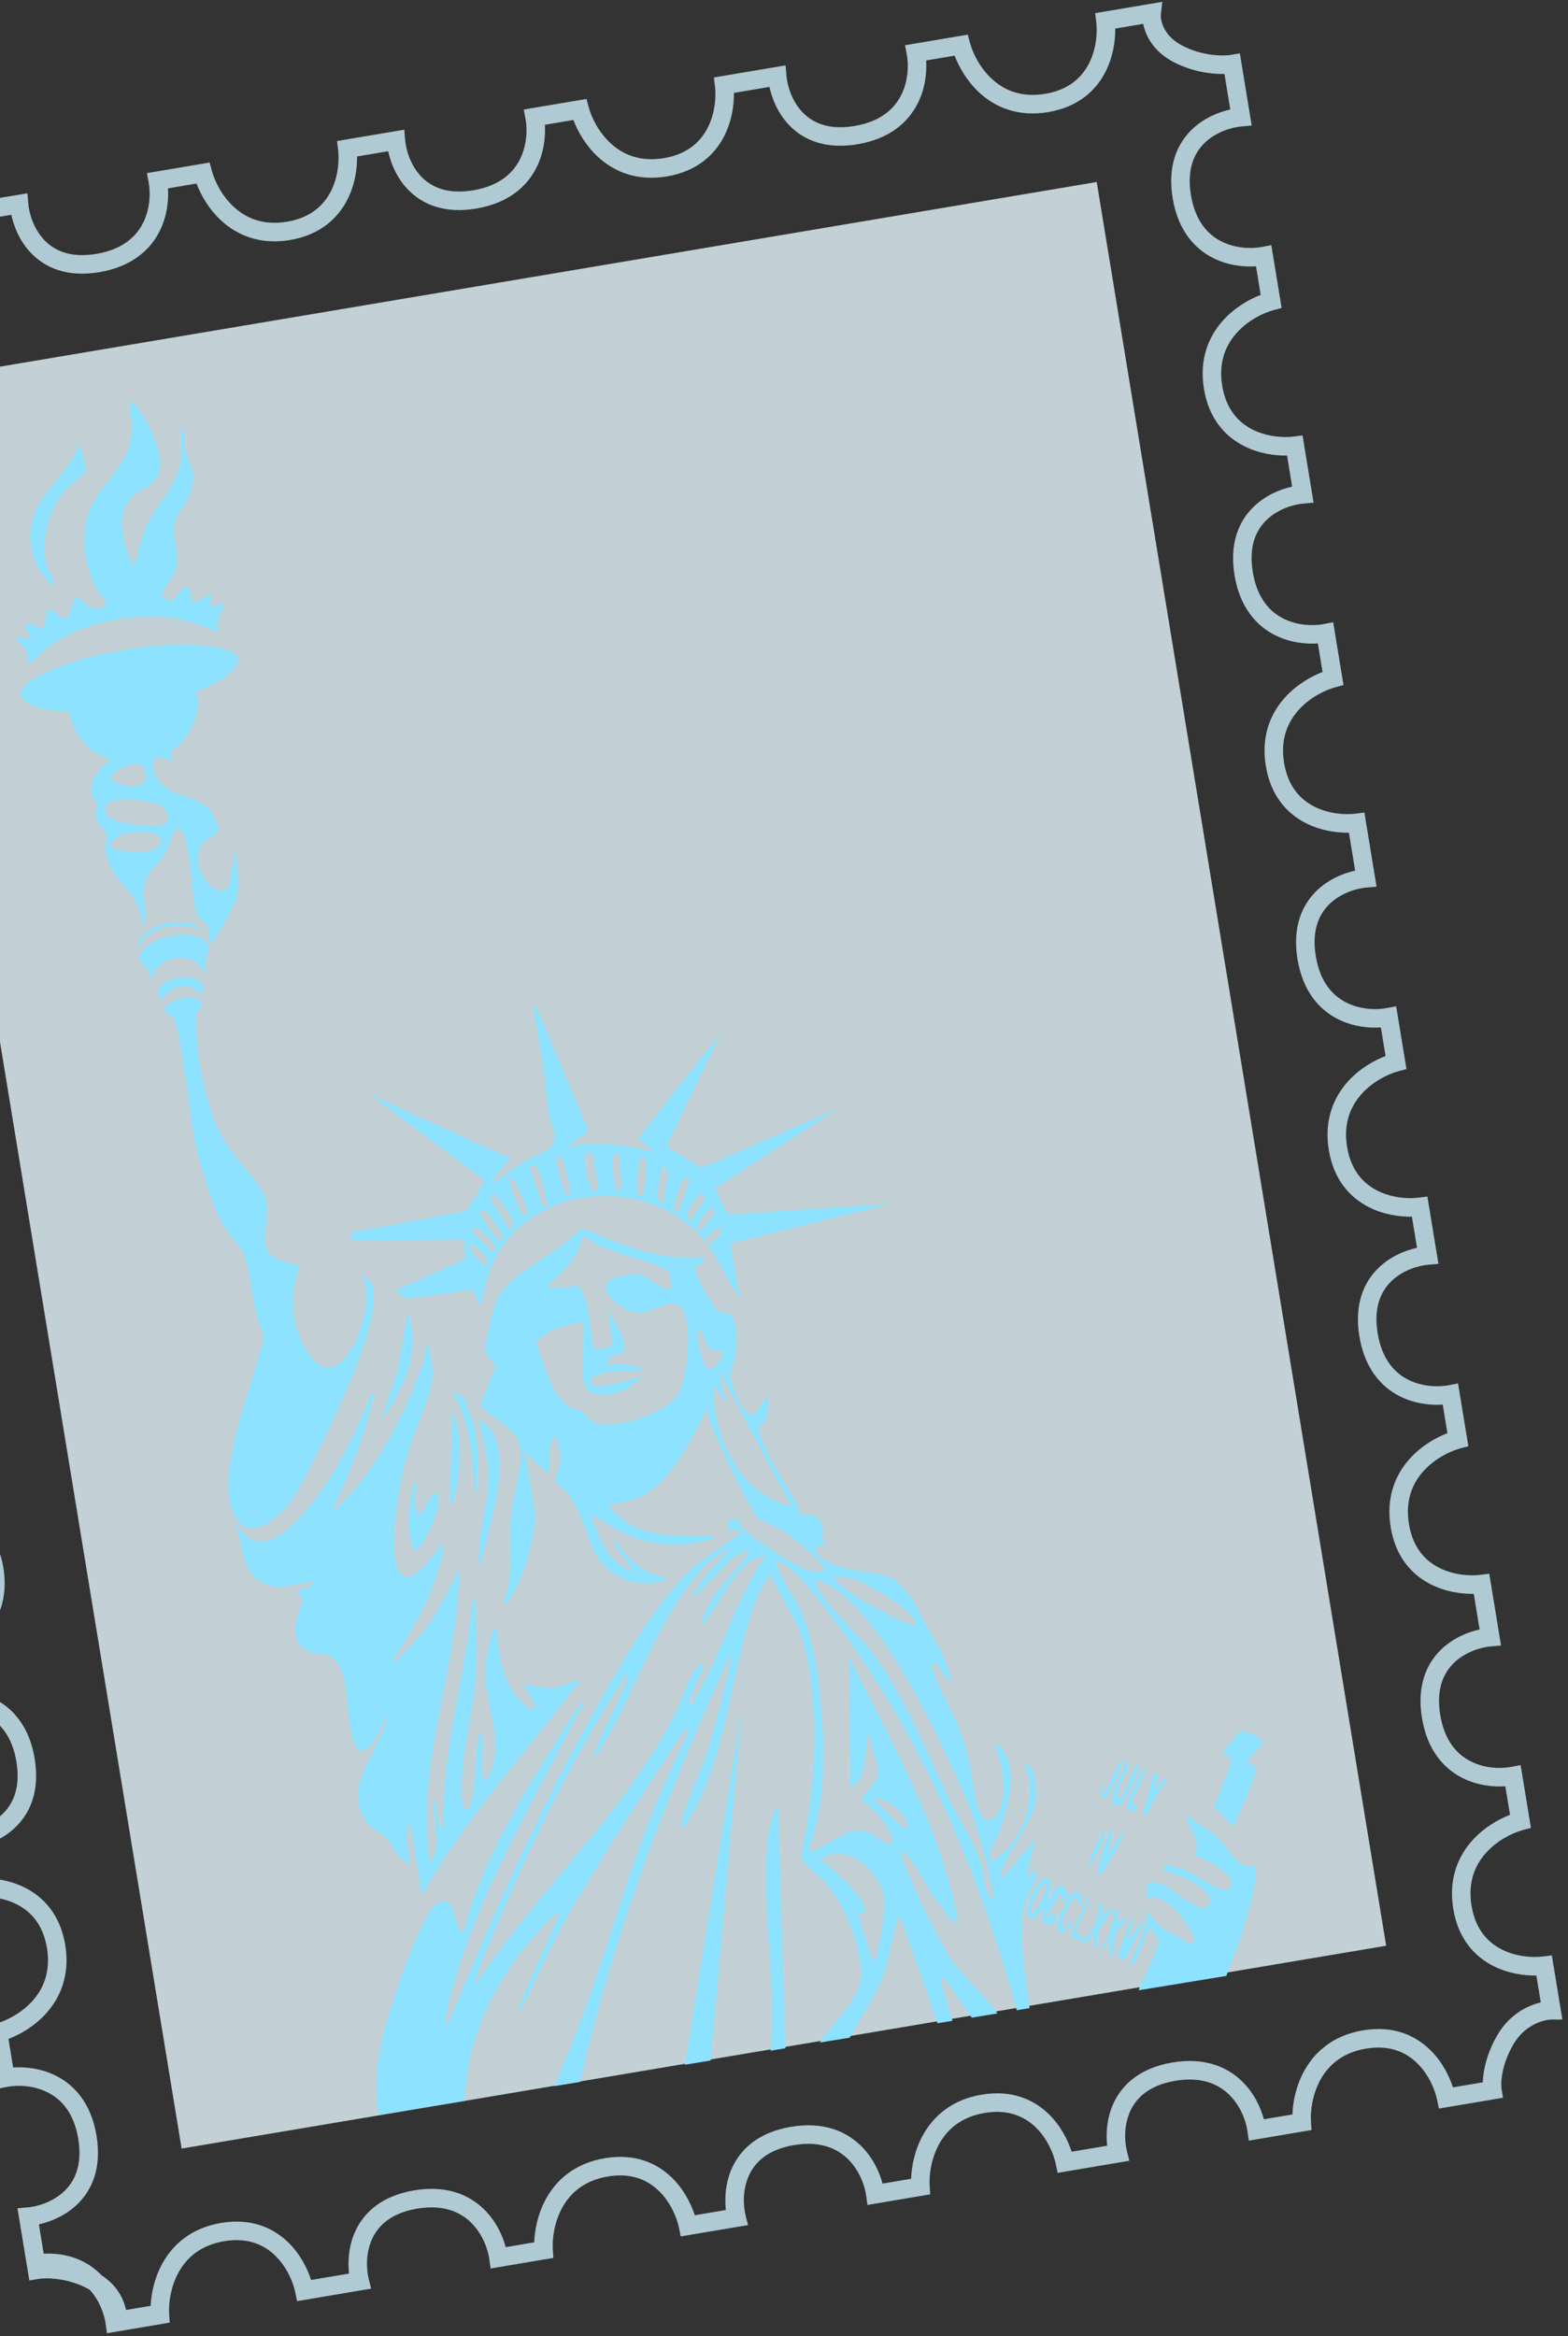 <svg width="194" height="289" viewBox="0 0 194 289" fill="none" xmlns="http://www.w3.org/2000/svg">
<rect x="0" y="0" width="194" height="289" fill="#333333" stroke="none"/>
<g opacity="0.8">
<path d="M176.731 156.455C175.451 156.565 173.591 157.135 172.214 158.429C170.899 159.665 169.912 161.662 170.448 164.928C170.984 168.196 172.576 169.86 174.263 170.7C176.016 171.572 177.988 171.606 179.242 171.363L180.396 171.139L181.67 178.908L180.666 179.181C179.41 179.521 177.548 180.418 176.148 181.958C174.784 183.458 173.836 185.582 174.321 188.538C174.805 191.489 176.359 193.091 178.083 193.959C179.865 194.855 181.882 194.983 183.166 194.82L184.258 194.681L185.34 201.281L185.339 201.282L185.713 203.564L184.475 203.67C183.194 203.781 181.335 204.351 179.957 205.645C178.643 206.881 177.655 208.878 178.191 212.144C178.727 215.412 180.32 217.076 182.007 217.916C183.76 218.788 185.732 218.821 186.985 218.578L188.139 218.355L189.414 226.124L188.41 226.397C187.154 226.737 185.292 227.634 183.891 229.174C182.528 230.674 181.579 232.798 182.064 235.754C182.549 238.705 184.102 240.307 185.826 241.174C187.609 242.071 189.626 242.199 190.91 242.035L192.001 241.897L193.302 249.827L191.955 249.835C191.079 249.839 188.713 250.421 187.281 252.839C185.727 255.463 185.671 257.739 185.775 258.374L185.961 259.505L184.623 259.73L184.624 259.734L178.028 260.846L177.806 259.769C177.545 258.501 176.771 256.634 175.346 255.238C173.967 253.887 171.948 252.936 168.999 253.433C166.045 253.931 164.343 255.517 163.365 257.292C162.361 259.116 162.115 261.168 162.2 262.466L162.267 263.504L154.504 264.814L154.342 263.649C154.166 262.385 153.496 260.53 152.103 259.154C150.763 257.829 148.672 256.861 145.407 257.412C142.143 257.962 140.574 259.543 139.83 261.187C139.051 262.909 139.114 264.853 139.424 266.1L139.723 267.306L130.852 268.802L130.629 267.725C130.368 266.457 129.594 264.59 128.169 263.194C126.791 261.843 124.771 260.892 121.823 261.389C118.869 261.887 117.166 263.472 116.188 265.248C115.184 267.072 114.938 269.124 115.023 270.422L115.091 271.46L107.327 272.769L107.165 271.605C106.989 270.34 106.319 268.486 104.926 267.109C103.586 265.785 101.495 264.817 98.23 265.367C94.966 265.918 93.397 267.499 92.653 269.142C91.874 270.864 91.937 272.809 92.247 274.056L92.547 275.262L84.751 276.576L84.751 276.575L84.225 276.664L84.002 275.586C83.741 274.319 82.967 272.452 81.542 271.056C80.163 269.705 78.144 268.754 75.196 269.251C72.242 269.749 70.539 271.334 69.561 273.11C68.557 274.934 68.311 276.986 68.396 278.284L68.464 279.322L60.7 280.631L60.538 279.467C60.362 278.202 59.692 276.348 58.299 274.971C56.959 273.647 54.868 272.679 51.603 273.229C48.339 273.78 46.77 275.361 46.026 277.004C45.247 278.726 45.31 280.671 45.62 281.917L45.92 283.124L43.352 283.557L36.757 284.67L36.535 283.592C36.274 282.325 35.5 280.458 34.075 279.061C32.696 277.711 30.676 276.76 27.727 277.257C24.773 277.755 23.071 279.34 22.093 281.115C21.089 282.939 20.843 284.991 20.928 286.289L20.996 287.328L13.233 288.637L13.071 287.473C12.907 286.296 12.314 284.608 11.111 283.271C11.027 283.22 10.941 283.17 10.851 283.122C8.31 281.759 5.66 281.77 4.758 281.922L3.627 282.113L2.162 273.181L3.4 273.074C4.681 272.964 6.541 272.394 7.918 271.099C9.232 269.863 10.22 267.867 9.684 264.602C9.148 261.334 7.555 259.668 5.868 258.829C4.115 257.956 2.143 257.923 0.89 258.166L-0.264 258.389L-1.539 250.62L-0.535 250.348C0.721 250.008 2.583 249.111 3.984 247.57C5.347 246.071 6.296 243.947 5.811 240.991C5.327 238.04 3.773 236.437 2.049 235.57C0.266 234.673 -1.751 234.546 -3.035 234.709L-4.126 234.847L-5.209 228.247L-5.207 228.247L-5.488 226.534L-4.25 226.428C-2.97 226.317 -1.11 225.747 0.267 224.453C1.582 223.217 2.569 221.22 2.034 217.954C1.498 214.686 -0.095 213.022 -1.782 212.182C-3.535 211.31 -5.507 211.277 -6.761 211.519L-7.915 211.743L-9.189 203.974L-8.185 203.701C-6.929 203.361 -5.067 202.464 -3.667 200.924C-2.303 199.424 -1.355 197.3 -1.839 194.344C-2.324 191.393 -3.877 189.791 -5.602 188.923C-7.384 188.027 -9.401 187.899 -10.685 188.062L-11.776 188.201L-12.002 186.829L-12.002 186.829L-13.282 179.028L-12.044 178.921C-10.764 178.811 -8.904 178.241 -7.527 176.946C-6.213 175.71 -5.225 173.714 -5.761 170.448C-6.297 167.18 -7.889 165.515 -9.576 164.676C-11.329 163.804 -13.301 163.77 -14.555 164.013L-15.709 164.236L-16.983 156.467L-15.979 156.195C-14.723 155.855 -12.861 154.958 -11.461 153.417C-10.098 151.918 -9.149 149.793 -9.634 146.838C-10.118 143.887 -11.672 142.284 -13.396 141.417C-15.178 140.521 -17.195 140.393 -18.479 140.556L-19.571 140.695L-20.936 132.371L-19.698 132.264C-18.418 132.154 -16.558 131.584 -15.181 130.289C-13.866 129.054 -12.879 127.057 -13.414 123.791C-13.951 120.523 -15.543 118.859 -17.23 118.019C-18.983 117.147 -20.955 117.113 -22.209 117.356L-23.363 117.58L-24.637 109.81L-23.633 109.538C-22.377 109.198 -20.515 108.301 -19.115 106.761C-17.751 105.261 -16.803 103.137 -17.288 100.181C-17.772 97.23 -19.325 95.627 -21.05 94.76C-22.832 93.864 -24.849 93.736 -26.133 93.899L-27.224 94.038L-28.307 87.438L-28.305 87.437L-28.68 85.155L-27.441 85.049C-26.161 84.938 -24.301 84.368 -22.924 83.074C-21.61 81.838 -20.622 79.841 -21.158 76.575C-21.694 73.307 -23.287 71.643 -24.974 70.803C-26.727 69.931 -28.698 69.897 -29.952 70.141L-31.106 70.364L-32.381 62.595L-31.376 62.322C-30.121 61.982 -28.259 61.085 -26.858 59.545C-25.495 58.045 -24.546 55.921 -25.031 52.965C-25.515 50.014 -27.069 48.412 -28.793 47.544C-30.576 46.648 -32.593 46.52 -33.877 46.684L-34.968 46.822L-36.269 38.892L-34.921 38.884C-34.046 38.88 -31.68 38.298 -30.247 35.88C-29.615 34.812 -29.232 33.802 -29.006 32.936C-28.907 32.044 -28.954 31.214 -29.076 30.573L-29.294 29.419L-28.905 29.353L-28.927 29.214L-22.076 28.059L-22.053 28.198L-21.53 28.109L-21.263 29.114C-20.929 30.37 -20.041 32.231 -18.509 33.627C-17.018 34.986 -14.9 35.927 -11.947 35.429C-8.998 34.932 -7.39 33.369 -6.517 31.638C-5.614 29.849 -5.478 27.829 -5.636 26.544L-5.769 25.451L0.825 24.339L0.826 24.342L3.394 23.909L3.495 25.149C3.6 26.43 4.161 28.291 5.448 29.664C6.677 30.975 8.666 31.956 11.93 31.406C15.195 30.855 16.864 29.253 17.71 27.56C18.588 25.8 18.63 23.826 18.392 22.571L18.174 21.417L25.938 20.108L26.206 21.112C26.54 22.368 27.427 24.229 28.96 25.625C30.451 26.984 32.569 27.925 35.523 27.427C38.471 26.93 40.078 25.367 40.951 23.637C41.854 21.848 41.99 19.827 41.832 18.542L41.699 17.45L42.225 17.361L42.225 17.358L50.02 16.043L50.121 17.283C50.226 18.565 50.788 20.425 52.075 21.798C53.303 23.109 55.293 24.09 58.556 23.54C61.821 22.989 63.491 21.387 64.336 19.694C65.214 17.935 65.256 15.96 65.019 14.705L64.801 13.551L72.564 12.242L72.832 13.246C73.166 14.502 74.054 16.363 75.586 17.759C77.078 19.118 79.195 20.059 82.149 19.561C85.097 19.064 86.704 17.501 87.577 15.771C88.48 13.982 88.616 11.962 88.459 10.676L88.325 9.584L97.196 8.088L97.297 9.328C97.402 10.609 97.963 12.469 99.25 13.843C100.479 15.154 102.469 16.134 105.732 15.584C108.997 15.033 110.666 13.432 111.512 11.739C112.39 9.979 112.432 8.005 112.195 6.75L111.976 5.595L119.74 4.286L120.008 5.291C120.342 6.547 121.23 8.408 122.762 9.804C124.253 11.163 126.371 12.104 129.325 11.606C132.273 11.108 133.88 9.546 134.753 7.815C135.656 6.026 135.792 4.006 135.634 2.721L135.501 1.628L143.804 0.228L143.63 1.739C143.557 2.365 143.836 4.335 146.178 5.592C148.719 6.955 151.368 6.943 152.27 6.791L153.401 6.601L154.866 15.533L153.628 15.64C152.348 15.75 150.488 16.32 149.111 17.615C147.797 18.851 146.809 20.847 147.344 24.112C147.881 27.38 149.473 29.046 151.16 29.885C152.913 30.757 154.885 30.791 156.139 30.548L157.293 30.325L158.567 38.094L157.563 38.366C156.307 38.706 154.445 39.603 153.045 41.144C151.682 42.643 150.733 44.767 151.218 47.722C151.702 50.673 153.256 52.277 154.98 53.144C156.762 54.04 158.779 54.168 160.063 54.005L161.155 53.866L161.24 54.385L161.242 54.385L162.521 62.186L161.283 62.292C160.003 62.403 158.143 62.973 156.766 64.267C155.452 65.503 154.464 67.5 155 70.766C155.536 74.034 157.128 75.698 158.815 76.538C160.568 77.41 162.54 77.443 163.794 77.2L164.948 76.977L166.222 84.746L165.218 85.019C163.962 85.359 162.101 86.256 160.7 87.796C159.337 89.296 158.388 91.42 158.873 94.376C159.357 97.327 160.911 98.929 162.635 99.796C164.417 100.693 166.434 100.821 167.718 100.657L168.81 100.519L170.314 109.69L169.076 109.797C167.796 109.907 165.936 110.477 164.559 111.772C163.245 113.008 162.257 115.005 162.793 118.27C163.329 121.538 164.921 123.203 166.608 124.042C168.361 124.915 170.333 124.948 171.587 124.705L172.741 124.482L174.015 132.251L173.011 132.523C171.755 132.863 169.893 133.76 168.493 135.301C167.13 136.8 166.181 138.925 166.666 141.881C167.15 144.831 168.704 146.434 170.428 147.301C172.21 148.198 174.227 148.325 175.511 148.162L176.603 148.024L176.689 148.547L176.69 148.547L177.969 156.348L176.731 156.455ZM178.502 173.762C176.968 173.864 175.039 173.652 173.237 172.756C170.873 171.579 168.839 169.279 168.188 165.309C167.536 161.336 168.741 158.555 170.65 156.76C172.077 155.419 173.832 154.69 175.319 154.361L174.688 150.514C173.146 150.541 171.199 150.261 169.393 149.352C167.062 148.18 165.016 145.983 164.406 142.262C163.796 138.545 165.013 135.727 166.801 133.76C168.213 132.207 169.966 131.197 171.427 130.637L170.847 127.105C169.313 127.207 167.384 126.995 165.582 126.098C163.218 124.922 161.184 122.621 160.533 118.652C159.881 114.679 161.086 111.897 162.995 110.103C164.422 108.761 166.177 108.032 167.665 107.704L166.895 103.01L166.601 103.011C165.11 102.999 163.293 102.699 161.6 101.848C159.27 100.676 157.223 98.479 156.613 94.757C156.003 91.04 157.22 88.222 159.008 86.255C160.42 84.703 162.173 83.692 163.634 83.132L163.055 79.6C161.52 79.702 159.591 79.49 157.789 78.593C155.425 77.417 153.391 75.117 152.74 71.147C152.088 67.174 153.293 64.393 155.202 62.598C156.628 61.257 158.383 60.528 159.87 60.199L159.24 56.357C157.698 56.384 155.751 56.104 153.945 55.195C151.614 54.023 149.568 51.825 148.958 48.104C148.348 44.387 149.565 41.569 151.353 39.603C152.764 38.05 154.517 37.039 155.979 36.479L155.399 32.947C153.865 33.05 151.936 32.837 150.134 31.941C147.77 30.765 145.736 28.463 145.084 24.493C144.433 20.521 145.638 17.74 147.547 15.945C148.974 14.604 150.729 13.874 152.217 13.546L151.495 9.149C149.906 9.183 147.462 8.888 145.089 7.615C142.721 6.344 141.738 4.449 141.44 2.952L137.98 3.536C138 5.08 137.712 7.03 136.797 8.843C135.617 11.182 133.414 13.24 129.696 13.867C125.982 14.494 123.172 13.287 121.216 11.504C119.672 10.098 118.67 8.346 118.117 6.885L114.587 7.48C114.683 9.017 114.463 10.949 113.56 12.758C112.376 15.13 110.07 17.177 106.103 17.846C102.133 18.515 99.361 17.32 97.577 15.416C96.243 13.993 95.523 12.238 95.201 10.75L90.804 11.491C90.825 13.035 90.536 14.986 89.621 16.799C88.441 19.137 86.239 21.196 82.52 21.823C78.806 22.449 75.997 21.242 74.04 19.46C72.496 18.053 71.494 16.302 70.941 14.841L67.412 15.436C67.507 16.972 67.287 18.905 66.384 20.713C65.2 23.085 62.894 25.132 58.927 25.802C54.958 26.471 52.185 25.276 50.401 23.372C49.068 21.949 48.349 20.195 48.027 18.708L44.178 19.357C44.198 20.901 43.91 22.852 42.995 24.665C41.815 27.003 39.612 29.061 35.894 29.689C32.179 30.315 29.37 29.108 27.414 27.326C25.87 25.919 24.868 24.168 24.315 22.706L20.785 23.302C20.881 24.838 20.661 26.771 19.758 28.579C18.574 30.951 16.268 32.998 12.301 33.667C8.331 34.337 5.559 33.142 3.775 31.238C2.441 29.814 1.721 28.059 1.399 26.571L-3.291 27.362C-3.271 28.905 -3.56 30.855 -4.474 32.666C-5.654 35.005 -7.857 37.063 -11.575 37.691C-15.289 38.317 -18.098 37.11 -20.054 35.328C-21.598 33.921 -22.601 32.17 -23.154 30.709L-26.431 31.261C-26.461 31.861 -26.556 32.576 -26.753 33.367C-26.886 34.411 -27.18 35.517 -27.711 36.581C-28.724 38.611 -30.558 40.401 -33.551 41.296L-33.053 44.331C-31.511 44.304 -29.565 44.585 -27.758 45.493C-25.428 46.665 -23.382 48.862 -22.771 52.584C-22.161 56.301 -23.378 59.119 -25.166 61.086C-26.578 62.638 -28.331 63.649 -29.792 64.209L-29.213 67.741C-27.678 67.639 -25.749 67.851 -23.947 68.748C-21.584 69.924 -19.549 72.224 -18.898 76.194C-18.246 80.167 -19.451 82.948 -21.36 84.743C-22.787 86.085 -24.543 86.813 -26.03 87.142L-25.308 91.547C-23.766 91.52 -21.82 91.801 -20.015 92.709C-17.684 93.881 -15.638 96.078 -15.027 99.8C-14.418 103.517 -15.635 106.335 -17.423 108.302C-18.834 109.854 -20.587 110.865 -22.049 111.425L-21.469 114.957C-19.934 114.855 -18.006 115.067 -16.204 115.963C-13.84 117.14 -11.806 119.44 -11.154 123.41C-10.503 127.383 -11.708 130.164 -13.616 131.959C-15.043 133.301 -16.799 134.029 -18.287 134.358L-17.656 138.204C-16.114 138.177 -14.167 138.457 -12.361 139.366C-10.03 140.538 -7.984 142.735 -7.374 146.456C-6.764 150.173 -7.981 152.992 -9.769 154.958C-11.18 156.511 -12.933 157.522 -14.395 158.082L-13.815 161.614C-12.281 161.511 -10.352 161.723 -8.55 162.62C-6.186 163.796 -4.152 166.097 -3.5 170.067C-2.849 174.039 -4.054 176.821 -5.962 178.615C-7.39 179.957 -9.145 180.686 -10.633 181.014L-10.599 181.22L-10.598 181.219L-9.861 185.71C-8.32 185.683 -6.373 185.964 -4.566 186.872C-2.236 188.044 -0.19 190.241 0.421 193.963C1.03 197.68 -0.187 200.498 -1.975 202.465C-3.386 204.017 -5.139 205.028 -6.601 205.588L-6.021 209.12C-4.486 209.018 -2.558 209.23 -0.756 210.127C1.608 211.303 3.642 213.603 4.294 217.573C4.945 221.545 3.74 224.327 1.832 226.122C0.405 227.464 -1.351 228.192 -2.839 228.521L-2.209 232.356C-0.668 232.329 1.278 232.611 3.084 233.519C5.414 234.691 7.46 236.889 8.071 240.61C8.68 244.327 7.463 247.145 5.675 249.111C4.264 250.663 2.511 251.674 1.05 252.234L1.629 255.766C3.164 255.664 5.093 255.876 6.895 256.773C9.258 257.949 11.293 260.25 11.944 264.22C12.596 268.193 11.39 270.974 9.482 272.768C8.055 274.11 6.299 274.84 4.812 275.168L5.407 278.797C8.527 278.66 10.836 279.752 12.444 281.34C12.493 281.389 12.54 281.438 12.588 281.487C14.49 282.736 15.319 284.41 15.589 285.762L18.637 285.248C18.713 283.708 19.11 281.792 20.088 280.014C21.371 277.685 23.642 275.621 27.356 274.995C31.075 274.368 33.816 275.593 35.679 277.418C37.124 278.833 38.019 280.583 38.493 282.051L43.183 281.26C43.012 279.746 43.133 277.849 43.94 276.065C45.02 273.678 47.262 271.637 51.232 270.968C55.199 270.299 58.034 271.479 59.912 273.335C61.344 274.749 62.169 276.506 62.569 277.991L66.098 277.396C66.155 275.832 66.544 273.846 67.556 272.008C68.838 269.679 71.11 267.615 74.825 266.989C78.543 266.362 81.285 267.587 83.148 269.412C84.592 270.827 85.488 272.578 85.961 274.046L89.81 273.397C89.64 271.883 89.76 269.987 90.567 268.203C91.647 265.816 93.889 263.775 97.859 263.106C101.826 262.437 104.661 263.617 106.539 265.473C107.971 266.887 108.796 268.644 109.196 270.129L112.725 269.534C112.782 267.97 113.171 265.984 114.183 264.146C115.465 261.817 117.737 259.753 121.452 259.127C125.17 258.5 127.912 259.725 129.775 261.55C131.219 262.965 132.115 264.717 132.588 266.184L136.986 265.442C136.815 263.929 136.936 262.032 137.744 260.247C138.824 257.86 141.066 255.819 145.036 255.15C149.003 254.481 151.838 255.661 153.716 257.517C155.147 258.932 155.972 260.688 156.373 262.173L159.902 261.578C159.959 260.014 160.348 258.028 161.36 256.19C162.642 253.862 164.914 251.798 168.628 251.171C172.347 250.545 175.088 251.769 176.951 253.595C178.395 255.009 179.291 256.758 179.765 258.225L183.458 257.603C183.505 256.159 183.943 253.985 185.311 251.675C186.784 249.189 189 248.098 190.632 247.714L190.086 244.388C188.544 244.415 186.598 244.134 184.791 243.226C182.461 242.054 180.415 239.857 179.804 236.135C179.195 232.418 180.412 229.6 182.2 227.633C183.611 226.081 185.364 225.07 186.825 224.51L186.246 220.978C184.711 221.08 182.783 220.868 180.98 219.971C178.617 218.795 176.583 216.495 175.931 212.525C175.279 208.552 176.484 205.771 178.393 203.976C179.82 202.634 181.576 201.906 183.063 201.577L182.341 197.172C180.799 197.199 178.854 196.918 177.048 196.01C174.717 194.838 172.671 192.641 172.061 188.919C171.451 185.202 172.668 182.384 174.456 180.417C175.867 178.865 177.62 177.854 179.082 177.294L178.502 173.762Z" fill="#CFF0FB"/>
<rect width="221.063" height="151.148" transform="matrix(0.162 0.987 -0.986 0.166 135.69 22.514)" fill="#E7F9FF"/>
</g>
<g clip-path="url(#clip0_6360_3300)">
<path d="M46.867 261.639C46.252 258.352 46.62 255.005 47.382 251.793C48.084 248.829 51.863 236.937 54.071 235.489C56.46 233.923 55.924 238.433 57.314 239.127C59.881 229.196 65.639 220.384 71.054 211.828C71.293 211.449 71.763 210.63 72.215 210.554C66.621 221.695 59.931 232.601 56.355 244.656C55.824 246.443 55.012 248.919 55.269 250.683C60.569 237.966 65.989 225.283 72.662 213.225C75.986 207.215 80.914 198.21 85.954 193.708C86.896 192.867 91.296 190.079 91.509 189.737C91.647 189.518 91.616 189.413 91.548 189.181L90.224 189.398L90.005 188.063C91.771 187.502 91.117 188.176 91.817 188.962C92.99 190.274 98.968 194.225 100.557 194.413C101.023 194.468 101.456 194.438 101.909 194.317C102.492 193.543 97.598 189.871 96.882 189.403C96.359 189.062 93.973 188.031 93.86 187.904C92.796 186.721 89.595 179.961 88.787 178.135C88.23 176.88 87.576 175.641 87.467 174.246C84.758 179.417 82.073 185.913 75.272 186.101C77.98 190.107 82.857 190.01 87.114 189.985C87.434 189.982 88.409 189.841 88.457 190.23C84.698 191.468 80.852 191.447 77.25 189.72L73.02 187.294C74.072 189.993 75.174 193.479 78.258 194.369C78.35 194.217 76.505 191.843 76.27 191.422C76.139 191.186 75.778 190.613 76.278 190.591C77.444 192.759 79.888 195.037 82.452 195.052C82.558 195.415 81.502 195.73 81.307 195.765C78.122 196.312 74.771 194.782 73.443 191.779C72.098 188.732 71.587 185.321 68.57 183.192C69.543 181.133 69.442 179.721 68.708 177.6C67.624 178.158 68.139 182.091 67.862 182.391L65.138 179.825C63.948 179.339 65.05 180.135 65.069 180.252L66.118 186.648C66.57 189.403 64.662 195.496 63.05 197.819C62.882 198.057 62.636 198.609 62.302 198.218C63.641 194.826 62.916 191.316 63.179 187.812C63.385 185.058 65.068 180.696 64.138 178.276C63.459 176.507 59.487 174.46 59.384 173.799L61.288 169.056C61.285 168.69 60.011 167.79 59.958 166.899C59.946 166.693 60.677 163.327 60.804 162.841C61.419 160.504 61.839 159.669 63.705 158.126C66.346 155.942 69.602 154.452 71.979 151.884C76.756 153.93 81.776 156.166 87.105 155.429C87.316 156.188 86.495 156.435 86.001 156.74C85.708 157.423 88.125 161.515 88.78 162.094C89.48 162.713 90.229 162.456 90.408 162.601C91.174 163.223 91.18 166.279 91.037 167.312C90.803 168.987 90.056 169.457 90.602 171.34C90.902 172.375 92.168 175.881 93.537 174.759L94.847 172.768C95.14 173.872 95.153 174.764 94.644 175.789C94.492 176.093 93.969 176.25 93.898 176.661C93.632 178.177 97.522 184.203 98.492 185.85C98.717 186.232 98.722 186.792 98.977 187.136C99.511 187.855 100.575 187.197 101.136 187.715C101.697 188.233 102.097 189.974 101.598 190.679L102.674 190.64L100.672 191.647C102.657 194.832 107.901 193.956 110.625 195.391C111.099 195.642 112.717 197.517 112.978 197.994C113.952 199.791 114.622 201.17 115.712 203.01C116.75 204.758 117.247 206.168 117.785 208.133C116.844 207.838 116.494 206.297 115.787 205.855C115.412 205.621 115.162 205.706 115.301 206.203C116.11 209.116 118.28 212.331 119.228 215.454C119.505 216.367 119.828 217.619 120.053 218.559C120.301 219.608 120.838 227.494 123.199 224.608C124.796 222.658 124.048 217.586 122.809 215.518C126.408 217.218 124.812 223.183 123.791 226.213C123.332 227.575 122.173 228.868 122.518 230.341C126.474 228.378 128.524 222.27 126.774 218.152C128.144 218.346 128.171 220.916 128.169 222.099C128.168 225.41 124.266 229.239 123.863 231.907C123.843 232.047 123.863 232.353 124.054 232.278L128.034 227.523C127.864 229.009 127.223 230.423 127.141 231.93C127.119 232.358 127.098 232.444 127.419 232.096C127.458 232.054 127.64 231.225 128.16 231.607C128.615 231.943 126.814 235.043 126.659 235.805C125.922 239.451 126.931 244.739 127.383 248.425L125.794 248.686C120.999 231.427 114.082 214.99 103.368 200.638C102.322 199.236 97.974 193.304 96.448 193.289C95.86 193.284 96.061 193.566 96.204 193.956C96.889 195.825 98.219 197.369 99.039 199.167C101.042 203.57 101.737 210.872 101.853 215.759C101.962 220.282 101.484 224.832 100.009 229.105C102.366 228.633 104.73 225.733 107.31 226.577C108.057 226.821 109.07 228.018 109.922 228.171C110.218 228.223 110.363 228.008 110.382 227.794C110.529 226.268 107.905 223.453 106.576 222.696C106.55 222.542 108.124 220.677 108.339 220.218C109.178 218.447 107.652 216.658 107.705 214.712C106.911 214.708 107.307 214.966 107.245 215.422C107.001 217.299 107.132 220.167 105.227 221.136L105.026 205.026C110.264 215.453 116.302 225.969 118.526 237.566C118.281 237.582 118.018 237.723 117.772 237.63C117.592 237.561 115.849 235.107 115.556 234.682C114.249 232.77 113.287 230.167 111.393 228.885C111.429 229.27 111.509 229.643 111.64 230.01C112.72 232.98 115.809 239.476 117.51 242.103C119.211 244.73 121.633 246.596 123.406 249.08L120.228 249.602L116.835 244.682C116.172 244.641 116.548 245.619 116.628 245.959C116.944 247.272 117.467 248.684 117.844 249.99L115.99 250.294L111.375 237.095C110.998 237.184 111.034 237.569 110.948 237.841C110.256 240.026 110.055 242.281 109.179 244.548C108.129 247.268 106.479 249.526 105.132 252.075L101.424 252.684C102.952 250.244 106.675 247.189 106.541 244.05C106.389 240.441 104.565 235.784 102.227 233.037C101.202 231.834 99.744 231.053 99.069 229.623C99.869 226.008 100.406 222.321 100.598 218.614C100.87 213.365 100.751 207.101 99.031 202.118C98.108 199.445 96.4 197.438 95.463 194.825C95.062 194.535 93.569 197.752 93.421 198.162C90.434 206.363 89.924 217.689 85.099 225.265C84.896 225.585 84.644 225.876 84.43 226.19C84.238 226.265 84.218 225.959 84.238 225.816C84.57 223.581 86.949 218.588 87.736 215.894C88.631 212.825 89.604 209.108 90.287 205.994C90.348 205.718 90.576 205.106 90.204 204.994C82.503 221.889 75.852 239.367 71.766 257.552L68.588 258.073C69.976 254.646 71.426 251.234 72.65 247.738C76.537 236.663 79.024 226.858 84.244 216.188C84.59 215.483 85.092 214.546 85.113 213.763C84.605 213.948 84.248 214.608 83.964 215.046C79.769 221.484 75.26 228.463 71.347 235.052C68.79 239.36 66.638 243.911 64.569 248.473C64.032 248.846 64.344 248.113 64.42 247.895C65.637 244.392 67.566 240.967 68.857 237.48C68.993 237.113 69.274 236.806 69.108 236.371C62.458 242.637 57.835 250.544 57.469 259.9L46.875 261.638L46.867 261.639ZM72.506 160.968C73.021 162.813 73.022 165.073 73.49 166.964L75.43 166.657C75.596 166.575 75.776 165.981 75.764 165.907L75.13 162.043L76.904 164.964L77.311 166.978C77.271 167.55 74.748 167.573 75.166 168.875C76.051 168.684 76.949 168.788 77.831 168.909C78.296 168.972 79.357 169.091 79.619 169.511C77.706 169.622 75.382 169.379 73.635 170.235C73.29 170.404 72.943 170.491 73.066 170.993C73.57 172.323 78.375 170.432 79.486 170.356L77.317 171.957C69.82 174.531 72.62 168.092 72.129 163.624C69.986 163.872 67.694 164.311 66.312 166.13C67.109 168.317 68.288 172.636 70.271 173.931C70.801 174.277 71.414 174.302 71.896 174.603C72.468 174.961 72.692 175.608 73.511 175.945C75.999 176.97 81.758 174.994 83.541 172.931C85.146 171.075 85.542 164.535 84.639 162.316C83.736 160.094 80.981 162.114 79.646 162.364C77.29 162.805 73.397 159.401 75.586 158.257C76.2 157.937 77.898 157.662 78.612 157.654C80.593 157.641 81.317 159.733 83.124 159.36C82.954 158.742 83.051 157.738 82.641 157.25C81.801 156.255 73.804 154.751 72.408 152.908L72.019 152.972C71.675 155.355 69.676 157.475 67.815 158.864L68.035 159.373L71.472 159.058C71.725 159.17 72.423 160.661 72.508 160.962L72.506 160.968ZM89.29 167.111C87.143 167.496 87.41 165.562 86.514 164.28C85.779 165.022 86.982 169.039 87.497 169.291C88.404 169.648 89.807 167.544 89.29 167.111ZM97.863 186.227L88.848 169.373L89.807 173.592L88.36 171.369C87.947 176.477 90.678 182.915 95.298 185.399C95.662 185.594 97.662 186.498 97.863 186.227ZM90.309 191.573C87.361 192.752 85.127 196.074 83.455 198.713C79.712 204.611 77.538 211.421 73.721 217.279C73.296 217.138 73.671 216.628 73.765 216.372C74.868 213.342 76.621 210.518 77.686 207.461C77.279 207.052 77.145 207.665 76.99 207.898C70.745 217.519 65.158 229.023 60.829 239.67C60.036 241.617 59.12 243.688 58.679 245.745C66.266 234.068 77.099 224.574 83.456 212.1C84.249 210.547 85.216 207.23 86.419 206.021C86.746 205.693 87.088 205.744 86.998 206.202C86.797 207.217 85.468 209.242 85.28 210.6C85.26 210.743 85.279 211.046 85.472 210.973C89.177 205.084 90.755 198.087 94.789 192.341C90.727 193.095 89.321 198.465 86.728 201.192C86.829 200.031 87.586 198.665 88.184 197.666C88.881 196.496 92.489 192.576 92.583 192.156C92.844 191.013 90.324 193.041 90.127 193.199L85.627 197.812C86.514 195.294 88.615 193.529 90.315 191.575L90.309 191.573ZM123.025 235.189C122.269 230.874 121.13 226.403 119.432 222.366C116.492 215.375 109.072 199.532 102.437 196.04C102.017 195.818 101.509 195.456 101.026 195.562C100.29 196.748 106.434 202.567 107.416 203.81C111.832 209.413 114.574 216.729 117.716 223.132C119.097 225.949 120.53 227.736 121.51 230.925C121.913 232.241 121.634 234.333 123.028 235.186L123.025 235.189ZM113.329 200.93C113.387 200.357 113.024 200.233 112.766 199.92C111.612 198.508 106.905 195.542 105.124 195.227C104.446 195.105 103.827 195.013 103.145 195.217C104.564 196.889 106.907 198.174 108.84 199.195C109.453 199.519 112.95 201.457 113.326 200.933L113.329 200.93ZM112.319 226.273C112.16 224.161 109.862 222.505 107.871 222.353L111.369 225.804L112.319 226.273ZM107.928 242.591C108.246 242.509 108.315 242.153 108.407 241.883C108.892 240.449 109.614 235.993 109.349 234.562C108.749 231.316 104.517 227.706 101.529 230.095C102.732 230.88 107.723 235.307 106.961 236.73L106.128 236.593L107.928 242.591Z" fill="#8CE2FF"/>
<path d="M140.883 246.216C141.229 244.873 143.356 241.243 143.291 240.104C143.261 239.57 142.639 238.928 142.22 238.613C141.961 238.661 140.877 241.819 140.585 242.36C140.389 242.723 140.394 243.135 139.829 243.102C140.292 240.785 142.407 238.643 141.696 236.231L143.563 238.363L147.193 240.496C148.998 240.378 145.779 236.604 145.197 236.073C144.34 235.291 143.205 234.341 142.004 234.809C141.277 232.384 142.616 232.605 144.307 233.383C145.254 233.819 148.788 237.208 149.612 235.496C150.419 233.82 145.275 231.457 143.906 231.484L144.17 230.658C145.288 230.891 146.361 231.183 147.396 231.675C148.101 232.009 152.052 235.057 152.322 233.218C152.576 231.502 148.893 229.99 147.644 229.374C148.943 227.656 146.776 226.249 146.827 224.443C147.913 225.524 149.454 226.229 150.549 227.253C151.776 228.401 153.367 231.665 155.197 230.732C156.05 231.61 153.795 238.668 153.338 240.074C152.88 241.479 152.174 242.957 151.736 244.436L140.878 246.217L140.883 246.216Z" fill="#8CE2FF"/>
<path d="M87.917 254.904L84.739 255.425L91.779 211.303L87.917 254.904Z" fill="#8CE2FF"/>
<path d="M95.331 253.689C95.987 246.25 94.637 238.781 94.786 231.333C94.827 229.279 94.915 226.552 95.581 224.626C95.707 224.263 95.785 223.744 96.257 223.705L97.185 253.384L95.331 253.689Z" fill="#8CE2FF"/>
<path d="M53.519 169.555C53.583 172.415 51.005 177.526 50.191 180.539C49.377 183.551 47.949 191.574 49.255 194.214C50.627 196.985 53.868 192.13 54.7 190.847C55.022 192.165 54.276 194.052 53.813 195.373C52.591 198.863 50.619 202.375 48.521 205.406C48.838 205.792 49.099 205.21 49.303 205.029C53.014 201.758 54.163 199.344 56.276 195.038C56.342 194.904 56.56 194.129 56.793 194.471C56.617 206.579 51.325 218.421 53.184 230.499C54.644 228.506 53.633 225.174 53.55 222.78C54.003 222.642 53.898 223.344 53.964 223.664C54.026 223.955 54.24 226.719 54.863 225.845C54.627 216.364 57.634 207.277 58.445 197.895C58.909 197.758 58.8 198.449 58.822 198.752C59.038 201.577 59.011 204.63 58.839 207.457C58.575 211.8 57.237 216.061 57.133 220.32C57.105 221.488 56.909 222.732 57.522 223.767C58.209 223.764 58.224 223.091 58.355 222.613C58.999 220.238 58.751 216.954 59.258 214.455C59.691 214.312 59.65 215.053 59.682 215.348C59.852 216.897 59.374 218.527 59.908 220.092C60.481 220.584 61.093 217.837 61.135 217.576C61.68 214.183 60.228 210.757 60.028 207.38C59.908 205.353 60.548 203.518 60.951 201.586C61.4 201.501 61.499 201.343 61.522 201.878C61.635 204.807 62.217 207.992 64.225 210.268C64.666 210.768 65.64 211.818 66.339 211.238L64.78 208.346C65.965 208.475 67.36 208.952 68.567 208.801C69.656 208.663 70.654 207.864 71.772 207.883C65.148 216.676 57.562 224.809 52.205 234.491L50.631 224.898L50.289 227.586C50.294 228.3 50.536 228.991 50.602 229.697C50.641 230.098 50.93 230.434 50.316 230.42C49.114 229.821 48.706 228.396 47.924 227.542C47.245 226.8 46.182 226.424 45.436 225.457C42.042 221.066 47.165 216.499 47.998 212.194C46.724 213.599 46.68 216.381 44.401 216.58C42.007 213.771 44.222 206.155 40.389 204.671C39.794 204.441 39.297 204.662 38.851 204.532C36.756 203.927 36.313 202.718 36.636 200.575C36.879 198.959 38.045 198.321 36.77 196.798C36.869 196.642 38.767 196.408 38.757 195.649L34.387 196.365C34.125 196.408 32.462 195.805 32.129 195.597C29.824 194.18 29.95 190.807 29.153 188.467L30.333 189.921C33.09 192.391 36.642 188.314 38.313 186.28C41.687 182.177 44.011 177.218 45.943 172.298C46.307 172.41 46.088 173.032 46.032 173.304C45.112 177.694 43.184 182.271 41.314 186.338L41.506 186.711C46.672 181.816 49.834 175.296 52.337 168.704L52.882 165.692C52.962 166.926 53.49 168.356 53.516 169.556L53.519 169.555Z" fill="#8CE2FF"/>
<path d="M87.367 153.74C80.358 144.902 64.783 146.313 60.601 157.058C60.11 158.324 60.012 159.402 59.675 160.617C59.597 160.901 59.625 161.269 59.248 161.363L58.498 159.56L50.287 160.647L48.906 159.639L57.518 155.769L57.394 153.324L43.575 153.503L43.371 152.474L57.711 149.802L59.992 146.053L45.739 135.395L62.784 143.129C63.027 143.333 63.208 143.241 62.956 143.514C62.705 143.788 60.618 145.92 61.122 146.276C62.47 145.31 63.785 144.336 65.216 143.483C66.807 142.535 68.798 142.586 68.541 139.993C68.463 139.218 67.989 138.614 67.888 137.916C67.573 135.784 67.446 133.599 67.14 131.485C66.834 129.371 66.377 127.398 66.122 125.344C66.082 125.02 65.76 124.385 66.232 124.374L72.833 139.946L70.178 141.782C73.775 141.165 77.392 141.625 80.897 142.487L78.986 140.751L89.213 127.713L82.427 141.828L86.747 144.491L103.674 137.114L88.437 147.002L89.776 149.875L90.457 150.231L110.23 148.898L90.368 153.801L91.308 159.53C91.333 159.682 92 160.15 91.594 160.441C89.812 158.487 89.028 155.841 87.368 153.746C87.729 154.475 89.308 152.393 89.284 152.2C89.161 151.232 87.009 153.019 87.368 153.746L87.367 153.74ZM68.764 143.112C69.063 144.685 69.299 146.718 70.253 148.059C70.992 147.921 69.886 144.261 69.656 143.658C69.487 143.204 69.281 142.945 68.762 143.112L68.764 143.112ZM74.028 147.035L73.329 142.771C71.441 141.488 72.741 147.013 73.543 147.391L74.028 147.035ZM67.034 149.14C68.451 150.235 66.809 145.318 66.634 144.947C66.48 144.622 66.376 143.936 65.809 144.144C65.298 144.608 65.662 144.704 65.794 145.129C66.2 146.463 66.689 147.787 67.036 149.139L67.034 149.14ZM76.573 142.649L75.805 142.958C75.733 144.079 75.825 145.251 76.002 146.366C76.242 147.892 76.903 147.616 76.873 146.272C76.845 145.141 76.56 143.831 76.576 142.651L76.573 142.649ZM65.308 150.244C65.457 150.041 63.901 146.06 63.333 145.647C62.324 145.794 64.451 149.673 64.482 150.196L65.308 150.241L65.308 150.244ZM79.269 143.304C78.905 143.454 78.791 146.439 78.821 146.987C78.894 148.36 79.604 148.378 79.727 146.926C79.778 146.327 80.017 144.153 79.981 143.814C79.942 143.445 79.593 143.172 79.269 143.304ZM60.945 147.681C60.45 148.181 60.663 148.217 60.915 148.696C61.332 149.481 61.948 150.182 62.454 151.131C63.158 152.455 63.751 152.158 63.334 150.893C63.144 150.314 61.435 147.623 60.945 147.681ZM82.211 148.839C81.786 147.393 83.343 145.244 82.134 144.205C81.879 144.258 80.479 149.222 82.211 148.839ZM60.018 149.806C58.193 149.11 60.91 152.528 61.341 153.015C61.648 153.365 62.077 153.458 62.259 153.207C62.47 152.918 60.253 149.896 60.018 149.806ZM83.492 149.997C83.996 150.418 85.05 146.879 85.123 146.596C85.22 146.222 85.402 145.691 84.817 145.678C84.192 145.663 83.038 149.618 83.492 149.997ZM60.629 154.84C62.496 154.605 59.172 151.694 58.648 151.884C58.191 152.049 58.371 152.268 58.621 152.567C59.227 153.288 60.258 153.888 60.629 154.84ZM86.499 147.591C86.087 148.507 84.176 150.32 85.428 151.043L87.265 148.144L86.499 147.591ZM60.356 156.529C60.631 155.849 58.627 153.414 58.069 154.171C57.837 154.485 60.07 157.006 60.356 156.529ZM88.3 149.485C87.79 149.128 85.882 151.537 86.313 152.271C86.541 152.455 88.915 149.918 88.3 149.485Z" fill="#8CE2FF"/>
<path d="M24.768 123.825C25.318 124.521 24.261 125.323 24.256 125.423C24.069 129.939 25.301 136.57 27.429 140.575C28.653 142.881 32.123 146.329 32.807 148.11C33.672 150.363 32.159 152.644 32.946 154.461C33.694 156.183 36.924 156.411 37.019 156.691C35.752 160.522 35.863 163.801 38.06 167.3C42.212 173.911 46.808 161.407 44.824 157.986C46.798 158.182 46.255 161.317 46.002 162.713C45.006 168.243 39.576 179.292 36.772 184.461C35.271 187.231 30.617 191.724 28.745 186.908C26.635 181.472 31.687 170.677 32.66 165.049C31.111 162.29 31.195 157.709 30.148 155.111C29.831 154.321 28.112 152.531 27.482 151.31C26.054 148.537 24.78 144.337 24.116 141.28C23.545 138.648 22.331 127.249 21.476 125.969C21.242 125.622 20.37 125.442 20.375 124.946C20.682 123.464 24.07 122.947 24.764 123.829L24.768 123.825Z" fill="#8CE2FF"/>
<path d="M24.277 85.585C24.792 87.977 24.027 89.898 22.538 91.726C21.778 92.661 20.702 92.621 21.309 94.246C18.649 92.572 18.186 95.004 19.827 96.818C21.896 99.103 25.378 98.083 26.741 101.551C27.578 103.68 25.875 103.08 24.976 104.413C23.164 107.096 26.954 112.23 28.421 109.367L29.059 105.018C29.367 106.782 29.675 109.619 29.214 111.353C29.12 111.705 26.333 116.915 26.089 116.723C25.626 116.104 25.907 115.012 25.688 114.523C25.469 114.033 24.703 114.008 24.442 113.293C23.562 110.884 23.692 104.664 22.523 102.872C22.38 102.652 22.182 102.488 21.962 102.354C21.098 103.155 21.055 104.405 20.556 105.327C19.418 107.424 17.953 107.327 17.77 110.359C17.693 111.628 18.318 113.567 17.579 114.561C17.684 110.497 13.372 108.976 13.014 105.053C12.96 104.458 13.256 103.777 13.182 103.378C13.057 102.715 11.911 101.729 11.776 100.872C11.682 100.286 12.059 99.783 12.01 99.466C11.965 99.189 11.467 98.756 11.338 98.205C11.051 96.985 11.718 95.929 12.459 95.008C12.864 94.507 13.492 94.36 13.637 93.868C10.92 93.2 9.146 90.877 8.58 88.174C6.531 87.702 3.713 88.077 2.547 85.961C2.223 84.121 8.245 82.104 9.633 81.693C13.248 80.621 17.715 79.883 21.484 79.749C23.063 79.692 28.775 79.749 29.419 81.4C29.204 83.769 26.068 84.596 24.277 85.585ZM17.507 94.662C16.572 93.986 13.472 95.48 13.792 96.404C14.637 97.423 18.125 97.765 18.068 95.993C18.055 95.617 17.804 94.878 17.507 94.662ZM20.564 101.691C21.123 100.924 20.441 99.996 19.73 99.579C18.642 98.944 13.269 98.353 13.032 99.892C12.981 100.806 13.218 101.074 13.989 101.401C15.117 101.879 19.815 102.728 20.567 101.691L20.564 101.691ZM15.105 103.265C14.356 103.536 13.895 104.009 13.512 104.693C13.604 105.271 19.738 106.074 19.916 104.14C20.071 102.434 16.117 102.9 15.103 103.266L15.105 103.265Z" fill="#8CE2FF"/>
<path d="M16.543 70.122L17.855 65.555C19.092 62.386 22.19 60.151 22.351 56.591L22.39 52.746C23.057 53.63 22.684 54.774 22.87 55.51C23.523 58.066 24.521 58.345 23.366 61.318C22.913 62.484 21.739 63.632 21.572 64.718C21.278 66.627 22.303 68.213 21.698 70.447C21.427 71.447 20.004 73.051 20.077 73.51C20.145 73.926 20.753 74.368 21.166 74.297C22.026 74.151 23.232 70.264 23.811 74.676L26.062 73.489L26.061 75.128L27.604 74.604C27.669 76.008 26.321 76.563 27.113 78.239C25.151 77.453 23.163 76.69 21.042 76.428C15.974 75.806 9.96 77.044 5.842 80.125C5.491 80.388 3.697 82.234 3.545 82.103C3.442 81.474 3.412 80.828 3.118 80.244C2.823 79.66 2.001 79.521 1.918 78.815L3.856 79.042L3.09 77.668C3.728 76.337 4.605 78.051 5.4 77.694L5.867 75.433C7.042 75.284 7.176 76.913 8.42 76.358L9.199 74.077C10.307 73.553 10.536 75.896 12.599 75.144C13.9 74.671 12.539 73.879 12.135 73.174C10.745 70.753 10.193 68.202 10.516 65.413C11.165 59.77 16.395 58.493 16.331 52.47C16.326 51.937 15.706 49.721 16.304 49.636C18.133 51.498 20.832 56.728 19.365 59.126C18.805 60.041 16.875 60.787 16.105 61.702C14.168 63.998 15.344 67.738 16.542 70.116L16.543 70.122Z" fill="#8CE2FF"/>
<path d="M154.524 218.242L155.373 218.549C155.684 219.182 153.077 224.957 152.525 225.97L150.205 223.483L152.429 217.79L151.286 216.74L153.467 214.089C158.662 215.388 154.668 216.519 154.458 217.859L154.521 218.243L154.524 218.242Z" fill="#8CE2FF"/>
<path d="M10.711 58.165C10.633 58.369 8.1 60.468 7.581 61.182C6.008 63.345 5.112 66.672 5.587 69.32C5.785 70.423 6.562 71.48 6.743 72.551C4.208 70.709 3.208 67.233 4.02 64.243C5.012 60.589 8.721 58.499 9.815 54.809L10.714 58.164L10.711 58.165Z" fill="#8CE2FF"/>
<path d="M25.403 116.368C26.555 117.361 24.771 118.967 25.593 120.362L23.974 118.868C22.469 117.996 20.113 118.607 19.169 120.064C18.9 120.478 19.113 121.127 18.669 121.224C18.592 120.011 17.836 119.445 17.138 118.605C17.698 115.771 23.585 114.805 25.4 116.368L25.403 116.368Z" fill="#8CE2FF"/>
<path d="M59.59 193.322C59.123 193.464 59.254 192.783 59.252 192.493C59.231 189.164 60.595 185.224 60.396 181.808C60.272 179.71 59.612 177.64 59.267 175.592C62.848 177.657 61.793 182.928 61.176 186.365C60.758 188.705 59.93 190.967 59.59 193.322Z" fill="#8CE2FF"/>
<path d="M54.092 184.652C54.512 185.888 54.068 186.848 53.667 187.981C53.429 188.652 52.071 192.115 51.173 191.696C50.156 189.309 50.675 186.271 51.094 183.773C51.594 183.108 51.456 183.571 51.446 184.027C51.435 184.609 51.009 187.147 51.933 187.193C52.506 187.222 53.138 184.625 54.094 184.651L54.092 184.652Z" fill="#8CE2FF"/>
<path d="M47.18 175.658L49.203 169.489L50.416 162.265C52.154 167.141 49.965 171.717 47.179 175.655L47.18 175.658Z" fill="#8CE2FF"/>
<path d="M57.947 173.341L57.44 173.553C59.308 176.314 59.219 180.168 59.01 183.388C58.988 183.747 59.157 184.634 58.729 184.709C58.452 180.198 58.252 176.014 55.837 172.051L57.947 173.344L57.947 173.341Z" fill="#8CE2FF"/>
<path d="M55.983 186.252L55.645 185.421L55.957 174.492C57.453 178.34 56.938 182.377 55.983 186.252Z" fill="#8CE2FF"/>
<path d="M24.67 122.977C23.586 121.228 20.823 121.944 20.029 123.733C18.302 121.975 21.489 120.779 23.028 120.846C24.143 120.896 26.143 121.879 24.67 122.977Z" fill="#8CE2FF"/>
<path d="M131.942 234.82C130.966 235.484 131.261 234.598 131.235 233.842L129.363 237.299L130.613 236.68C130.793 237.267 130.618 237.774 130.115 238.087L128.927 237.896L129.16 236.098L127.836 237.377L127.179 237.069C126.63 236.007 128.36 232.513 129.261 232.286C130.85 232.509 129.452 234.279 129.567 235.213C130.093 234.907 130.091 234.062 130.516 233.67C131.71 232.576 131.976 233.668 131.948 234.822C132.364 234.54 132.562 233.972 133.288 234.074C134.154 234.195 133.776 235.538 133.355 235.957L133.269 234.605C132.732 234.217 131.375 237.513 131.389 238.064C131.4 238.442 131.471 238.565 131.849 238.396C132.156 238.261 131.884 237.055 132.707 237.842L131.458 239.278C129.887 238.061 131.911 236.205 131.945 234.82L131.942 234.82ZM129.474 233.039C128.959 232.652 127.292 236.018 127.618 236.624C128.155 237.051 129.744 233.241 129.474 233.039Z" fill="#8CE2FF"/>
<path d="M138.363 222.547C139.334 222.33 140.294 218.32 140.527 218.361C141.241 218.487 140.756 218.917 140.685 219.175C140.481 219.909 138.804 224.358 137.66 223.199C137.276 221.36 139.019 219.815 139.253 218.025C139.746 217.895 139.583 218.527 139.504 218.794C139.159 219.954 138.012 221.217 138.363 222.547Z" fill="#8CE2FF"/>
<path d="M139.615 240.129L141.252 237.674C141.444 237.599 141.474 237.917 141.444 238.048C141.381 238.329 139.343 242.119 139.156 242.268C138.802 242.548 138.353 242.317 138.313 242.124C138.259 241.857 139.766 237.548 140.188 237.025L139.615 240.129Z" fill="#8CE2FF"/>
<path d="M137.648 226.498L137.028 229.334L138.665 226.879C138.857 226.804 138.887 227.121 138.857 227.252C138.793 227.539 136.996 230.776 136.731 231.12C136.438 231.502 136.494 231.764 135.786 231.727C135.59 231.592 136.882 227.631 137.075 227.131C137.219 226.752 136.917 226.468 137.646 226.499L137.648 226.498Z" fill="#8CE2FF"/>
<path d="M133.268 239.193C133.301 239.239 134.028 239.262 133.879 239.979C135.378 239.052 135.976 237.26 135.871 235.545C137.111 235.13 136.05 237.083 136.133 237.141L137.545 235.817C137.926 236.083 136.276 237.979 136.108 238.417C135.812 239.183 135.804 240.224 135.68 241.046C134.92 240.952 135.527 239.629 135.375 239.184L134.356 240.399L132.454 239.501L134.632 234.656C135.09 235.675 132.737 238.459 133.269 239.195L133.268 239.193Z" fill="#8CE2FF"/>
<path d="M138.427 236.222L138.159 237.902L139.636 236.976C139.274 237.689 138.379 238.463 138.085 239.143C137.76 239.897 137.895 240.537 137.741 241.255C137.642 241.714 137.871 241.901 137.179 241.891L137.4 239.942C136.876 240.127 136.677 241.454 135.967 241.135C137.414 239.729 137.391 238.559 137.856 236.854C137.974 236.425 137.711 236.202 138.421 236.217L138.427 236.222Z" fill="#8CE2FF"/>
<path d="M143.041 221.232C143.566 221.047 143.764 219.72 144.475 220.039C143.993 220.783 143.397 221.458 142.936 222.215C142.73 222.553 141.955 224.886 141.404 224.511L142.738 219.369C143.824 219.568 142.79 220.578 143.044 221.234L143.041 221.232Z" fill="#8CE2FF"/>
<path d="M24.985 114.985C22.78 114.307 20.662 114.197 18.607 115.427C17.844 115.883 17.51 116.551 16.91 117.134C17.52 114.209 22.987 113.118 24.985 114.985Z" fill="#8CE2FF"/>
<path d="M138.941 217.803C138.659 218.657 137.236 222.598 136.335 222.606L136.073 221.01C136.875 220.047 135.986 222.341 136.725 221.721C137.098 221.408 138.345 217.386 138.941 217.803Z" fill="#8CE2FF"/>
<path d="M140.194 223.286L140.683 223.397L140.389 224.124L139.488 223.736C139.073 223.281 141.041 219.425 141.543 218.741C141.927 219.822 139.594 222.544 140.194 223.283L140.194 223.286Z" fill="#8CE2FF"/>
<path d="M134.599 231.1C134.923 229.399 135.859 227.573 136.763 226.092C136.594 227.762 135.565 229.745 134.599 231.1Z" fill="#8CE2FF"/>
</g>
<defs>
<clipPath id="clip0_6360_3300">
<rect width="130.576" height="214.144" fill="white" transform="translate(-2.895 52.795) rotate(-9.316)"/>
</clipPath>
</defs>
</svg>
